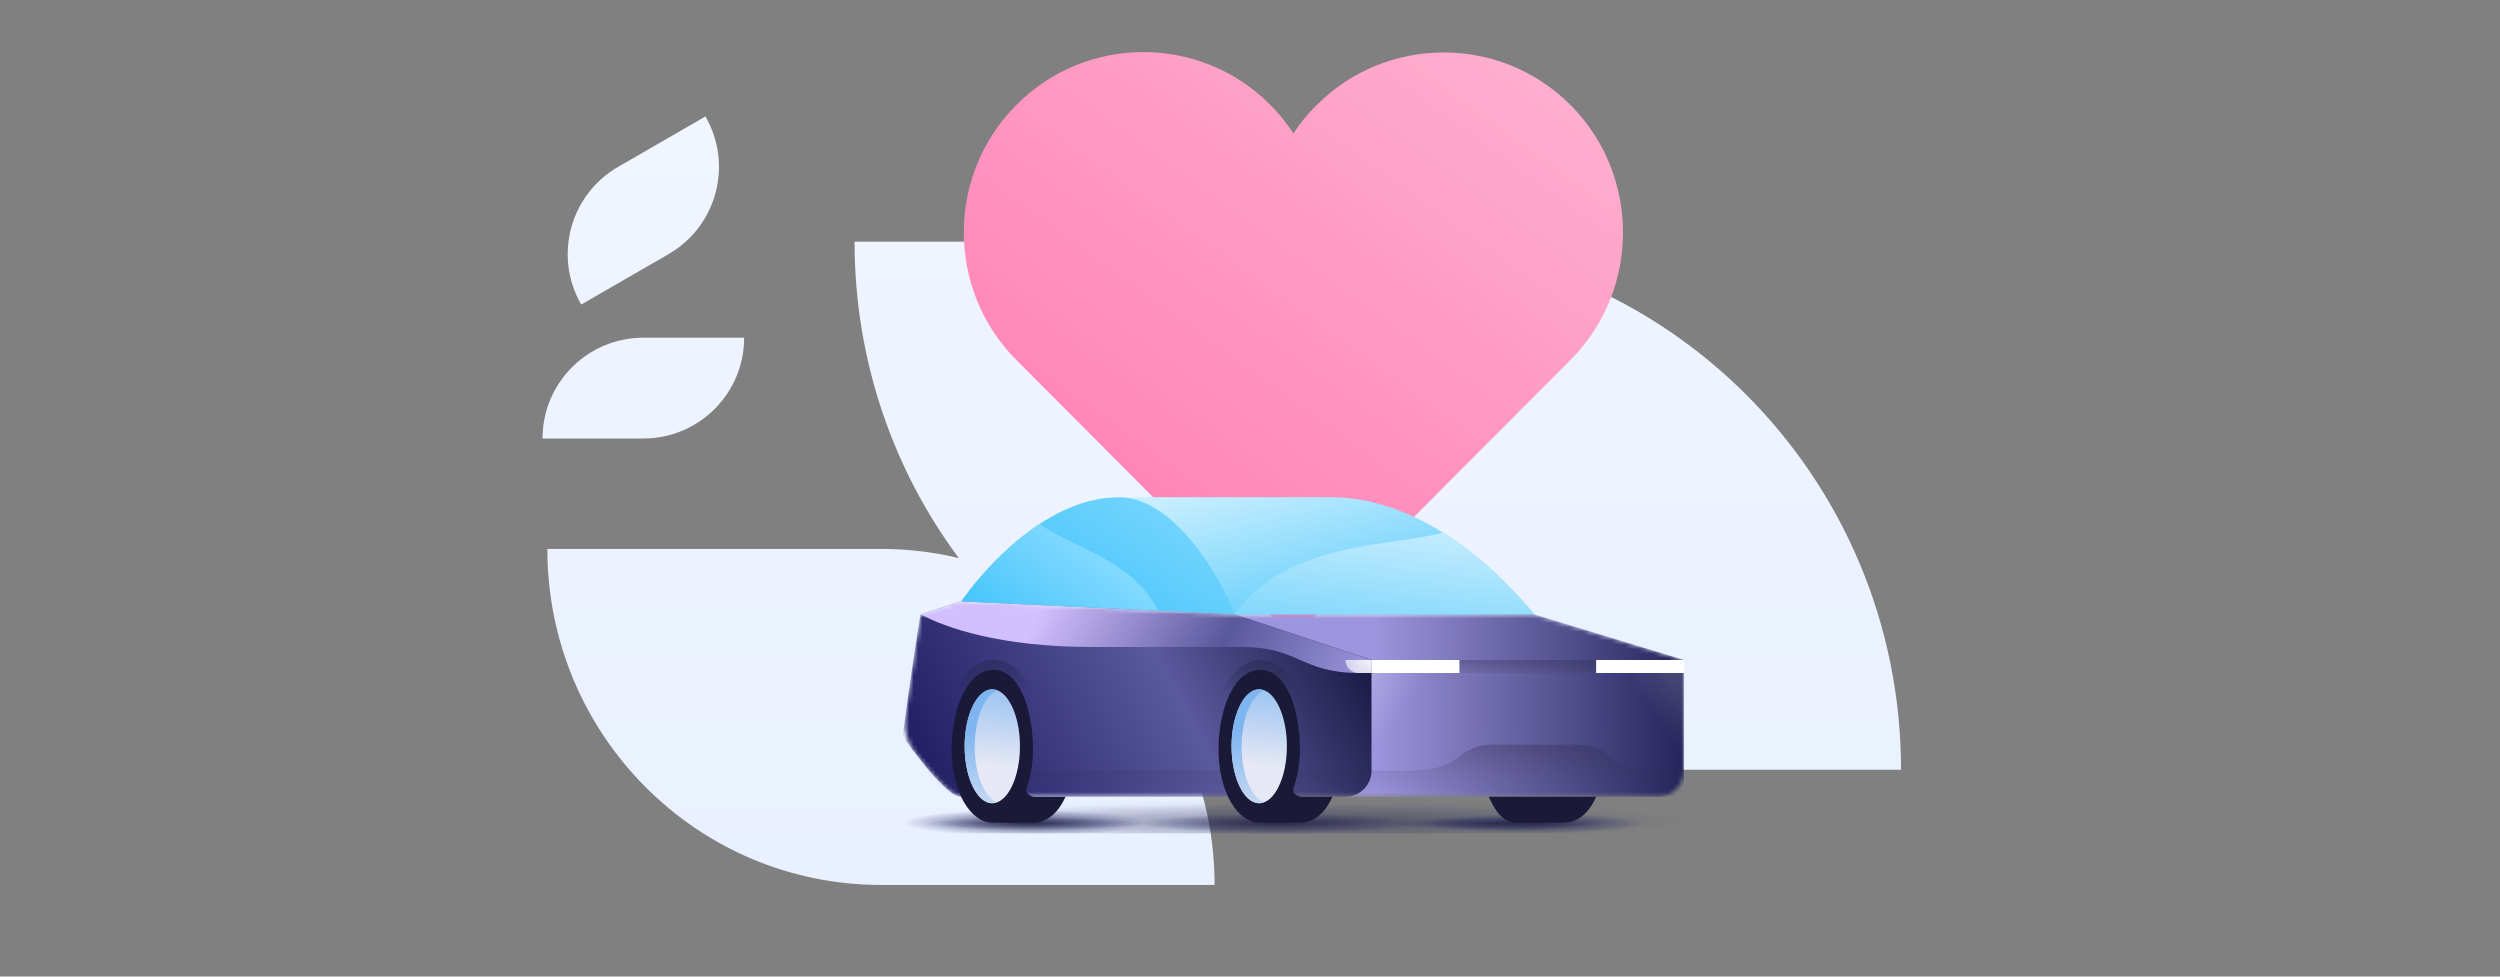 <svg width="576" height="225" viewBox="0 0 576 225" fill="none" xmlns="http://www.w3.org/2000/svg">
<rect x="0" y="0" width="576" height="225" fill="#808080" stroke="none"/>
<path fill-rule="evenodd" clip-rule="evenodd" d="M142.419 38.441L162.534 26.828C168.95 37.941 165.146 52.139 154.032 58.556L133.918 70.169C127.502 59.055 131.306 44.857 142.419 38.441ZM202.973 203.89H279.841C279.841 190.958 276.696 178.769 271.136 168.055C285.392 174.042 301.034 177.347 317.445 177.347H438C438 110.13 384.052 55.687 317.445 55.687H196.89C196.89 83.037 205.822 108.272 220.904 128.585C215.152 127.202 209.148 126.47 202.973 126.47H126.106C126.106 169.245 160.504 203.89 202.973 203.89ZM148.226 77.806H171.452C171.452 90.638 161.059 101.032 148.226 101.032H125C125 88.2 135.394 77.806 148.226 77.806Z" fill="url(#paint0_linear_1620_14634)"/>
<g clip-path="url(#clip0_1620_14634)">
<path d="M292.631 24.113C294.644 26.134 296.466 28.347 298 30.753C299.534 28.444 301.26 26.23 303.369 24.209C319.477 8.043 345.749 8.043 361.856 24.209C377.964 40.376 377.964 66.743 361.856 82.91L298 147L234.143 82.91C218.036 66.743 218.036 40.376 234.143 24.209C250.251 7.946 276.523 7.946 292.631 24.113Z" fill="url(#paint1_linear_1620_14634)"/>
<path opacity="0.75" d="M298 195.563C347.706 195.563 388 192.876 388 189.563C388 186.249 347.706 183.562 298 183.562C248.294 183.562 208 186.249 208 189.563C208 192.876 248.294 195.563 298 195.563Z" fill="url(#paint2_radial_1620_14634)"/>
<path opacity="0.75" d="M298 193.313C347.706 193.313 388 191.466 388 189.188C388 186.909 347.706 185.062 298 185.062C248.294 185.062 208 186.909 208 189.188C208 191.466 248.294 193.313 298 193.313Z" fill="url(#paint3_radial_1620_14634)"/>
<path opacity="0.8" d="M353.125 191.963C367.415 191.963 379 190.956 379 189.713C379 188.47 367.415 187.463 353.125 187.463C338.835 187.463 327.25 188.47 327.25 189.713C327.25 190.956 338.835 191.963 353.125 191.963Z" fill="url(#paint4_radial_1620_14634)"/>
<path opacity="0.8" d="M236.125 192.563C251.658 192.563 264.25 191.219 264.25 189.563C264.25 187.906 251.658 186.562 236.125 186.562C220.592 186.562 208 187.906 208 189.563C208 191.219 220.592 192.563 236.125 192.563Z" fill="url(#paint5_radial_1620_14634)"/>
<path opacity="0.8" d="M294.625 191.963C312.436 191.963 326.875 190.956 326.875 189.713C326.875 188.47 312.436 187.463 294.625 187.463C276.814 187.463 262.375 188.47 262.375 189.713C262.375 190.956 276.814 191.963 294.625 191.963Z" fill="url(#paint6_radial_1620_14634)"/>
<path opacity="0.64" d="M345.025 191.213C358.902 191.213 370.15 190.541 370.15 189.713C370.15 188.884 358.902 188.213 345.025 188.213C331.149 188.213 319.9 188.884 319.9 189.713C319.9 190.541 331.149 191.213 345.025 191.213Z" fill="url(#paint7_radial_1620_14634)"/>
<path opacity="0.64" d="M238.15 191.213C252.027 191.213 263.275 190.541 263.275 189.713C263.275 188.884 252.027 188.213 238.15 188.213C224.274 188.213 213.025 188.884 213.025 189.713C213.025 190.541 224.274 191.213 238.15 191.213Z" fill="url(#paint8_radial_1620_14634)"/>
<path d="M353.5 141.562C335.24 119.783 317.8 114.562 306.918 114.562H257.125L284.5 141.562H353.5Z" fill="url(#paint9_linear_1620_14634)"/>
<path d="M332.504 122.746C339.134 126.882 346.253 132.918 353.5 141.562H284.5C293.417 128.744 309.44 126.421 322.113 124.583C325.99 124.021 329.553 123.504 332.504 122.746Z" fill="url(#paint10_linear_1620_14634)"/>
<path d="M257.801 114.566C237.625 114.566 221.5 138.563 221.5 138.563L284.5 141.563C281.248 132.888 270.433 114.566 257.801 114.566Z" fill="url(#paint11_linear_1620_14634)"/>
<path d="M266.851 140.722C262.788 132.595 254.951 128.776 247.943 125.361C244.84 123.848 241.899 122.415 239.521 120.723C229.101 127.576 222.026 137.792 221.528 138.521C221.755 138.546 221.981 138.571 222.207 138.596L266.851 140.722Z" fill="url(#paint12_linear_1620_14634)"/>
<mask id="mask0_1620_14634" style="mask-type:alpha" maskUnits="userSpaceOnUse" x="208" y="138" width="180" height="46">
<path fill-rule="evenodd" clip-rule="evenodd" d="M284.5 141.563L284.5 141.562L221.5 138.562L212.125 141.562C212.125 141.562 210.324 152.244 208.602 165.079C208.204 168.042 208.941 171.05 210.768 173.416C213.942 177.526 219.026 183.562 221.5 183.562H284.5H310.002H382C385.314 183.562 388 180.876 388 177.562V152.062L353.5 141.563H284.5Z" fill="url(#paint13_linear_1620_14634)"/>
</mask>
<g mask="url(#mask0_1620_14634)">
<path d="M388 183.562V152.062L353.5 141.562H284.5V183.562H388Z" fill="url(#paint14_linear_1620_14634)"/>
<path d="M316 177.562C316 180.876 313.315 183.562 310.001 183.562C289.666 183.562 224.435 183.562 221.315 183.562C217.616 183.562 208 169.687 208 169.687C209.849 154.906 212.068 141.562 212.068 141.562L221.315 138.562L284.5 141.562L316 152.062V177.562Z" fill="url(#paint15_linear_1620_14634)"/>
<path fill-rule="evenodd" clip-rule="evenodd" d="M371.125 174.562C374.125 177.562 379 177.562 382.75 177.562H323.65C326.8 177.562 332.125 177.562 335.875 174.562C338.99 172.071 341.575 171.562 343.45 171.562H362.725C366.55 171.562 368.764 172.202 371.125 174.562ZM388 177.563H208V183.563H388V177.563Z" fill="url(#paint16_linear_1620_14634)"/>
<path fill-rule="evenodd" clip-rule="evenodd" d="M371.125 174.562C374.125 177.562 379 177.562 382.75 177.562H323.65C326.8 177.562 332.125 177.562 335.875 174.562C338.99 172.071 341.575 171.562 343.45 171.562H362.725C366.55 171.562 368.764 172.202 371.125 174.562ZM388 177.563H208V183.563H388V177.563Z" fill="url(#paint17_linear_1620_14634)"/>
<path d="M316 152.062L284.5 141.562L221.5 138.562L212.125 141.562C217.75 144.562 230.275 149.062 251.5 149.062H286C299.5 149.062 299.5 155.062 313.36 155.062C316.371 155.062 316 155.062 316 155.062C316 152.062 316 155.062 316 152.062Z" fill="url(#paint18_linear_1620_14634)"/>
</g>
<path opacity="0.8" d="M330.25 152.062H373.75L367.75 155.062H336.25L330.25 152.062Z" fill="url(#paint19_linear_1620_14634)"/>
<path d="M388 152.062H367.75V155.062H388V152.062Z" fill="white"/>
<path d="M336.25 155.062H316C316 155.062 316 153.712 316 152.062H336.25V155.062Z" fill="white"/>
<path d="M316 155.062H313C311.343 155.062 310 153.719 310 152.062V152.062H316V155.062Z" fill="url(#paint20_radial_1620_14634)"/>
<rect x="310" y="152.062" width="6" height="3" fill="url(#paint21_linear_1620_14634)"/>
<path opacity="0.24" d="M328 155.062L320.575 177.562H316V155.062H328Z" fill="url(#paint22_linear_1620_14634)"/>
<path opacity="0.24" d="M376 155.062L384.1 177.562H388V155.062H376Z" fill="url(#paint23_linear_1620_14634)"/>
<path opacity="0.64" d="M240.25 177.563C240.25 175.688 240.25 172.63 240.25 171.214C240.25 160.632 235.223 152.062 228.92 152.062C222.617 152.062 217.75 160.632 217.75 171.214C217.75 172.63 217.75 176.063 217.75 177.563" fill="url(#paint24_linear_1620_14634)"/>
<path opacity="0.64" d="M301.75 177.563C301.75 176.063 301.75 172.63 301.75 171.214C301.75 160.632 296.723 152.062 290.42 152.062C284.117 152.062 279.25 160.632 279.25 171.214C279.25 172.63 279.25 176.063 279.25 177.563" fill="url(#paint25_linear_1620_14634)"/>
<path d="M238.43 183.563C237.377 183.563 236.199 182.671 236.5 181.688C237.403 179.04 238 176.063 238 172.688C238 162.929 234.625 154.312 228.878 154.312C223 154.312 219.25 163.005 219.25 172.688C219.25 182.446 223.621 189.563 228.749 189.563H238C241.009 189.563 243.695 187.572 245.5 183.563H238.43Z" fill="#1A1A38"/>
<path d="M299.93 183.563C298.877 183.563 297.699 182.671 298 181.688C298.903 179.04 299.5 176.063 299.5 172.688C299.5 162.929 296.125 154.312 290.378 154.312C284.5 154.312 280.75 163.005 280.75 172.688C280.75 182.446 285.121 189.563 290.249 189.563H299.5C302.509 189.563 305.195 187.572 307 183.563H299.93Z" fill="#1A1A38"/>
<path d="M343 183.562C344.875 187.688 346.629 189.563 349.75 189.563H360.087C363.25 189.563 365.96 187.668 367.75 183.562H343Z" fill="#1A1A38"/>
<path d="M283.75 171.938C283.75 179.152 286.627 185.063 290.125 185.063C293.623 185.063 296.5 179.152 296.5 171.938C296.5 164.723 293.623 158.812 290.125 158.812C286.627 158.812 283.75 164.723 283.75 171.938Z" fill="url(#paint26_linear_1620_14634)"/>
<path d="M222.25 171.938C222.25 179.152 225.127 185.063 228.625 185.063C232.123 185.063 235 179.152 235 171.938C235 164.723 232.123 158.812 228.625 158.812C225.127 158.812 222.25 164.723 222.25 171.938Z" fill="url(#paint27_linear_1620_14634)"/>
<g style="mix-blend-mode:multiply">
<path d="M286.07 172.024C286.07 165.592 288.312 160.203 291.25 159.073C290.863 158.899 290.477 158.812 290.09 158.812C286.611 158.812 283.75 164.723 283.75 171.938C283.75 179.152 286.611 185.063 290.09 185.063C290.477 185.063 290.863 184.976 291.25 184.802C288.312 183.846 286.07 178.457 286.07 172.024Z" fill="url(#paint28_linear_1620_14634)"/>
</g>
<g style="mix-blend-mode:multiply">
<path d="M224.57 172.024C224.57 165.592 226.812 160.203 229.75 159.073C229.363 158.899 228.977 158.812 228.59 158.812C225.111 158.812 222.25 164.723 222.25 171.938C222.25 179.152 225.111 185.063 228.59 185.063C228.977 185.063 229.363 184.976 229.75 184.802C226.812 183.846 224.57 178.457 224.57 172.024Z" fill="url(#paint29_linear_1620_14634)"/>
</g>
</g>
<defs>
<linearGradient id="paint0_linear_1620_14634" x1="281.5" y1="26.828" x2="281.5" y2="203.89" gradientUnits="userSpaceOnUse">
<stop stop-color="#F0F5FF"/>
<stop offset="1" stop-color="#E9F0FF"/>
</linearGradient>
<linearGradient id="paint1_linear_1620_14634" x1="333.927" y1="3.311" x2="253.467" y2="114.787" gradientUnits="userSpaceOnUse">
<stop offset="0" stop-color="#FFADCE"/>
<stop offset="0.999" stop-color="#FF84B6"/>
</linearGradient>
<radialGradient id="paint2_radial_1620_14634" cx="0" cy="0" r="1" gradientUnits="userSpaceOnUse" gradientTransform="translate(297.991 189.576) rotate(90) scale(6 90)">
<stop stop-color="#212240" stop-opacity="0.23"/>
<stop offset="1" stop-color="#23266A" stop-opacity="0"/>
</radialGradient>
<radialGradient id="paint3_radial_1620_14634" cx="0" cy="0" r="1" gradientUnits="userSpaceOnUse" gradientTransform="translate(297.991 189.2) rotate(90) scale(4.125 90)">
<stop stop-color="#212240" stop-opacity="0.51"/>
<stop offset="1" stop-color="#23266A" stop-opacity="0"/>
</radialGradient>
<radialGradient id="paint4_radial_1620_14634" cx="0" cy="0" r="1" gradientUnits="userSpaceOnUse" gradientTransform="translate(353.128 189.727) rotate(90) scale(2.25 25.875)">
<stop stop-color="#212240"/>
<stop offset="1" stop-color="#23266A" stop-opacity="0"/>
</radialGradient>
<radialGradient id="paint5_radial_1620_14634" cx="0" cy="0" r="1" gradientUnits="userSpaceOnUse" gradientTransform="translate(236.122 189.578) rotate(90) scale(3 28.124)">
<stop stop-color="#212240"/>
<stop offset="1" stop-color="#23266A" stop-opacity="0"/>
</radialGradient>
<radialGradient id="paint6_radial_1620_14634" cx="0" cy="0" r="1" gradientUnits="userSpaceOnUse" gradientTransform="translate(294.622 189.725) rotate(90) scale(2.25 32.249)">
<stop stop-color="#212240"/>
<stop offset="1" stop-color="#23266A" stop-opacity="0"/>
</radialGradient>
<radialGradient id="paint7_radial_1620_14634" cx="0" cy="0" r="1" gradientUnits="userSpaceOnUse" gradientTransform="translate(345.019 189.727) rotate(90) scale(1.5 25.09)">
<stop stop-color="#212240"/>
<stop offset="1" stop-color="#23266A" stop-opacity="0"/>
</radialGradient>
<radialGradient id="paint8_radial_1620_14634" cx="0" cy="0" r="1" gradientUnits="userSpaceOnUse" gradientTransform="translate(238.141 189.727) rotate(90) scale(1.5 25.09)">
<stop stop-color="#212240"/>
<stop offset="1" stop-color="#23266A" stop-opacity="0"/>
</radialGradient>
<linearGradient id="paint9_linear_1620_14634" x1="300.967" y1="104.136" x2="313" y2="157.313" gradientUnits="userSpaceOnUse">
<stop stop-color="#D1F1FF"/>
<stop offset="1" stop-color="#34BFFA"/>
</linearGradient>
<linearGradient id="paint10_linear_1620_14634" x1="330.25" y1="109.687" x2="322.614" y2="175.671" gradientUnits="userSpaceOnUse">
<stop stop-color="#E5F7FF"/>
<stop offset="0.999" stop-color="#32BEFA"/>
</linearGradient>
<linearGradient id="paint11_linear_1620_14634" x1="310" y1="64.688" x2="213.264" y2="217.697" gradientUnits="userSpaceOnUse">
<stop offset="0.001" stop-color="#D1F1FF"/>
<stop offset="0.29" stop-color="#85DAFF"/>
<stop offset="0.638" stop-color="#32BEFA"/>
<stop offset="1" stop-color="#325E9F"/>
</linearGradient>
<linearGradient id="paint12_linear_1620_14634" x1="266.5" y1="101.063" x2="215.312" y2="170.675" gradientUnits="userSpaceOnUse">
<stop offset="0.001" stop-color="#D1F1FF"/>
<stop offset="0.328" stop-color="#85DAFF"/>
<stop offset="0.766" stop-color="#32BEFA"/>
<stop offset="1" stop-color="#325E9F"/>
</linearGradient>
<linearGradient id="paint13_linear_1620_14634" x1="208.497" y1="172.405" x2="298.04" y2="205.424" gradientUnits="userSpaceOnUse">
<stop stop-color="#CFD4E7"/>
<stop offset="0.151" stop-color="#DDE0EE"/>
<stop offset="0.479" stop-color="#D9DDEC"/>
<stop offset="1" stop-color="#D5DAED"/>
</linearGradient>
<linearGradient id="paint14_linear_1620_14634" x1="388" y1="162.563" x2="316.751" y2="162.883" gradientUnits="userSpaceOnUse">
<stop offset="0.002" stop-color="#25255C"/>
<stop offset="1" stop-color="#9D95DD"/>
</linearGradient>
<linearGradient id="paint15_linear_1620_14634" x1="184.75" y1="161.062" x2="305.382" y2="96.791" gradientUnits="userSpaceOnUse">
<stop stop-color="#110E55"/>
<stop offset="0.562" stop-color="#5B599D"/>
<stop offset="0.902" stop-color="#13133C"/>
</linearGradient>
<linearGradient id="paint16_linear_1620_14634" x1="300.083" y1="183.562" x2="300.085" y2="171.563" gradientUnits="userSpaceOnUse">
<stop stop-color="#2C2643" stop-opacity="0"/>
<stop offset="1" stop-color="#2C2643" stop-opacity="0.24"/>
</linearGradient>
<linearGradient id="paint17_linear_1620_14634" x1="298" y1="171.562" x2="298" y2="177.562" gradientUnits="userSpaceOnUse">
<stop stop-color="#212240" stop-opacity="0.08"/>
<stop offset="1" stop-color="#212240" stop-opacity="0"/>
</linearGradient>
<linearGradient id="paint18_linear_1620_14634" x1="327.25" y1="155.062" x2="234.275" y2="101.839" gradientUnits="userSpaceOnUse">
<stop offset="0.094" stop-color="#9D95DD"/>
<stop offset="0.403" stop-color="#5A589C"/>
<stop offset="0.775" stop-color="#D2BFFF"/>
<stop offset="1" stop-color="#D2BFFF"/>
</linearGradient>
<linearGradient id="paint19_linear_1620_14634" x1="352.503" y1="156.277" x2="352.504" y2="152.063" gradientUnits="userSpaceOnUse">
<stop stop-color="#2C2643" stop-opacity="0"/>
<stop offset="1" stop-color="#2C2643" stop-opacity="0.4"/>
</linearGradient>
<radialGradient id="paint20_radial_1620_14634" cx="0" cy="0" r="1" gradientUnits="userSpaceOnUse" gradientTransform="translate(316.375 152.063) rotate(164.055) scale(5.46 10.92)">
<stop stop-color="white" stop-opacity="0.96"/>
<stop offset="1" stop-color="white" stop-opacity="0.64"/>
</radialGradient>
<linearGradient id="paint21_linear_1620_14634" x1="316.375" y1="155.437" x2="314.023" y2="152.253" gradientUnits="userSpaceOnUse">
<stop stop-color="#212240" stop-opacity="0.08"/>
<stop offset="1" stop-color="#212240" stop-opacity="0"/>
</linearGradient>
<linearGradient id="paint22_linear_1620_14634" x1="308.875" y1="156.937" x2="321.153" y2="165.933" gradientUnits="userSpaceOnUse">
<stop stop-color="white"/>
<stop offset="1" stop-color="white" stop-opacity="0"/>
</linearGradient>
<linearGradient id="paint23_linear_1620_14634" x1="395.5" y1="157.727" x2="382.572" y2="166.646" gradientUnits="userSpaceOnUse">
<stop stop-color="white"/>
<stop offset="1" stop-color="white" stop-opacity="0"/>
</linearGradient>
<linearGradient id="paint24_linear_1620_14634" x1="229.008" y1="147.582" x2="229.008" y2="190.192" gradientUnits="userSpaceOnUse">
<stop offset="0" stop-color="#212240"/>
<stop offset="0.294" stop-color="#212240" stop-opacity="0"/>
</linearGradient>
<linearGradient id="paint25_linear_1620_14634" x1="290.508" y1="147.582" x2="290.508" y2="190.192" gradientUnits="userSpaceOnUse">
<stop offset="0" stop-color="#212240"/>
<stop offset="0.294" stop-color="#212240" stop-opacity="0"/>
</linearGradient>
<linearGradient id="paint26_linear_1620_14634" x1="289.75" y1="176.385" x2="292.416" y2="151.67" gradientUnits="userSpaceOnUse">
<stop offset="0" stop-color="#E6E8F5"/>
<stop offset="1" stop-color="#7EB5F0"/>
</linearGradient>
<linearGradient id="paint27_linear_1620_14634" x1="228.25" y1="176.385" x2="230.916" y2="151.67" gradientUnits="userSpaceOnUse">
<stop offset="0" stop-color="#E6E8F5"/>
<stop offset="1" stop-color="#7EB5F0"/>
</linearGradient>
<linearGradient id="paint28_linear_1620_14634" x1="289.189" y1="192.974" x2="287.237" y2="168.234" gradientUnits="userSpaceOnUse">
<stop offset="0" stop-color="#E6E8F5"/>
<stop offset="1" stop-color="#7EB5F0"/>
</linearGradient>
<linearGradient id="paint29_linear_1620_14634" x1="227.689" y1="192.974" x2="225.737" y2="168.234" gradientUnits="userSpaceOnUse">
<stop offset="0" stop-color="#E6E8F5"/>
<stop offset="1" stop-color="#7EB5F0"/>
</linearGradient>
<clipPath id="clip0_1620_14634">
<rect width="180" height="180" fill="white" transform="translate(208 12)"/>
</clipPath>
</defs>
</svg>
